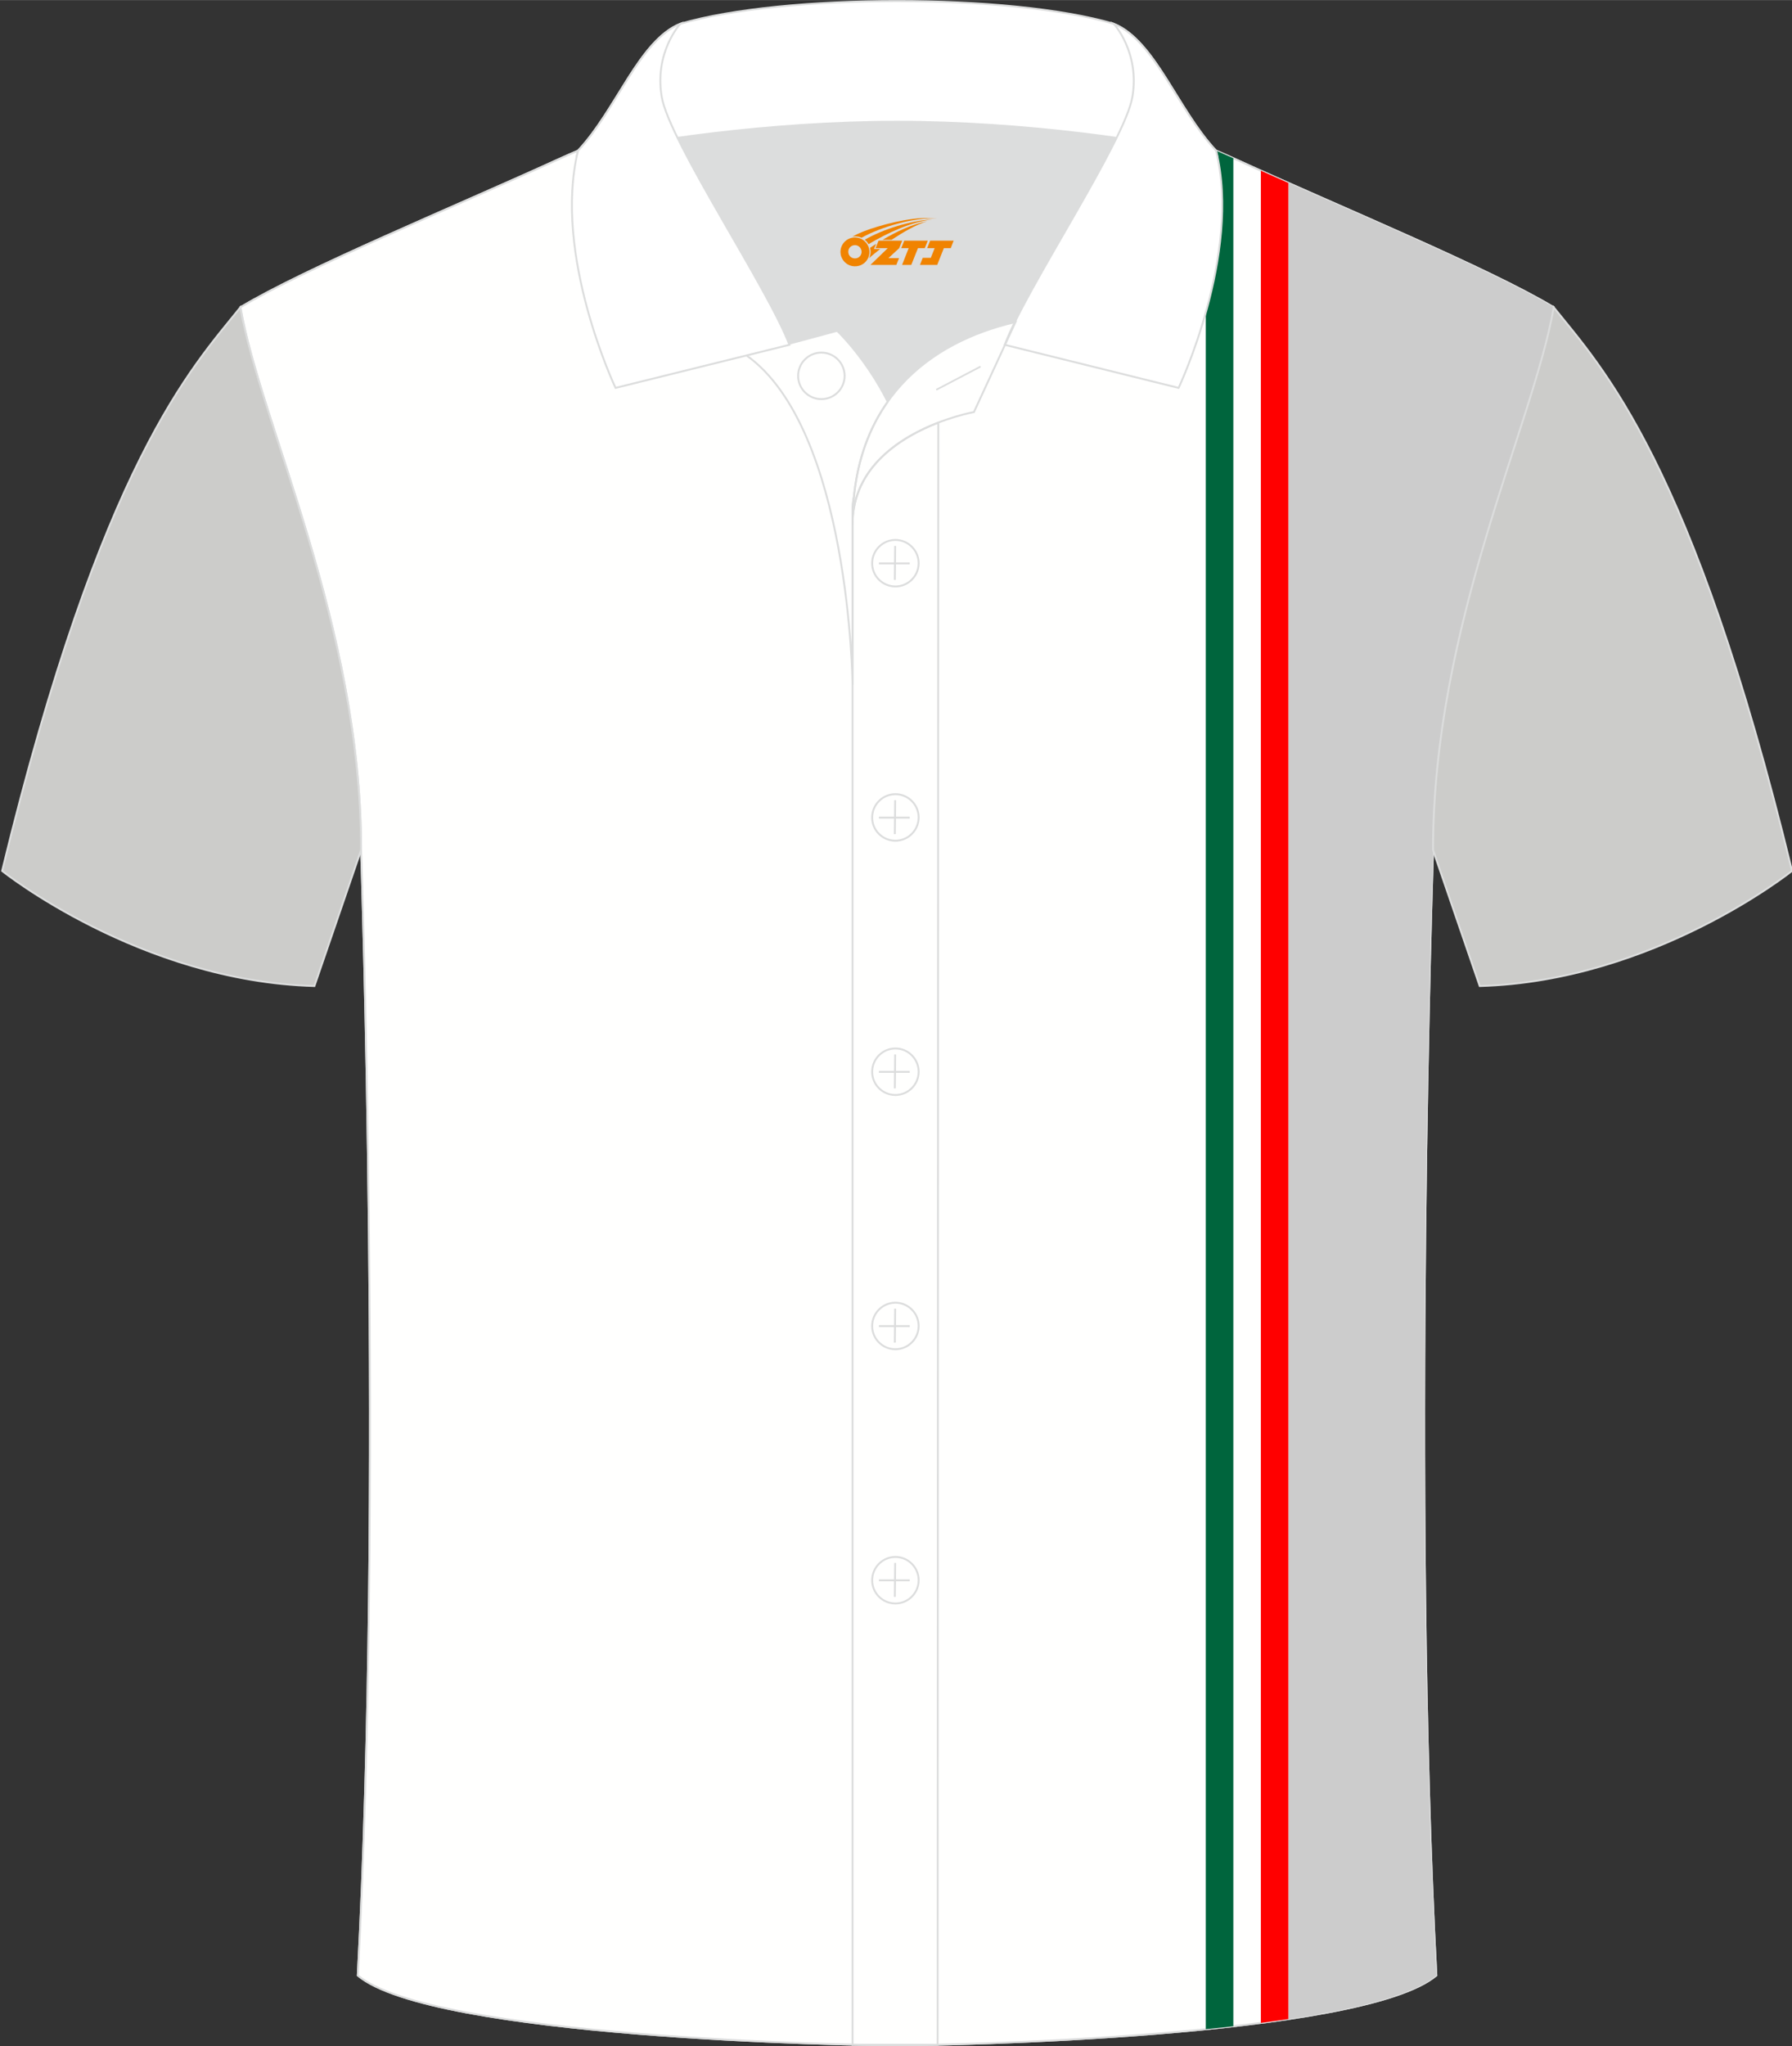 <?xml version="1.0" encoding="utf-8"?>
<!-- Generator: Adobe Illustrator 24.0.1, SVG Export Plug-In . SVG Version: 6.00 Build 0)  -->
<svg xmlns="http://www.w3.org/2000/svg" xmlns:xlink="http://www.w3.org/1999/xlink" version="1.1" id="图层_1" x="0px" y="0px" width="379.8px" height="433.5px" viewBox="0 0 379.95 433.64" enable-background="new 0 0 379.95 433.64" xml:space="preserve">
<rect x="0" y="0" width="379.95" height="433.64" fill="#333333" stroke="none"/>
<g>
	
		<path fill-rule="evenodd" clip-rule="evenodd" fill="#FFFFFE" stroke="#DCDDDD" stroke-width="0.4" stroke-miterlimit="22.926" d="   M76.56,180.12c0,0,4.68,137.15-0.7,238.51c15.6,13.14,104.62,14.84,114.34,14.81c9.72,0.03,98.74-1.67,114.34-14.82   c-5.38-101.36-0.7-238.51-0.7-238.51c0-47.79,21.31-90.25,25.59-115c-13.68-8.25-45.44-21.32-67.38-31.34   c-5.84-2.66-10.73-4.57-15.09-5.94L133.4,27.82c-4.32,1.37-9.2,3.29-15.06,5.95C96.4,43.79,64.64,56.86,50.97,65.11   C55.25,89.87,76.56,132.33,76.56,180.12z"/>
	
		<path fill-rule="evenodd" clip-rule="evenodd" fill="#FFFFFE" stroke="#DCDDDD" stroke-width="0.4" stroke-miterlimit="22.926" d="   M76.56,180.12c0,0,4.68,137.15-0.7,238.51c15.6,13.14,104.62,14.84,114.34,14.81c9.72,0.03,98.74-1.67,114.34-14.82   c-5.38-101.36-0.7-238.51-0.7-238.51c0-47.79,21.31-90.25,25.59-115c-13.68-8.25-45.44-21.32-67.38-31.34   c-5.84-2.66-10.73-4.57-15.09-5.94L133.4,27.82c-4.32,1.37-9.2,3.29-15.06,5.95C96.4,43.79,64.64,56.86,50.97,65.11   C55.25,89.87,76.56,132.33,76.56,180.12z"/>
	<g>
		<path fill-rule="evenodd" clip-rule="evenodd" fill="#CCCCCC" d="M273.17,38.76v1.18v387.95c14.51-2.17,26.51-5.16,31.38-9.26    c-5.38-101.36-0.7-238.51-0.7-238.51c0-47.79,21.31-90.25,25.59-115C317.93,58.17,293.65,47.83,273.17,38.76z"/>
		<path fill-rule="evenodd" clip-rule="evenodd" fill="#FF0000" d="M267.33,36.16v392.53c1.98-0.26,3.93-0.53,5.84-0.81V38.76    C271.18,37.88,269.23,37.01,267.33,36.16z"/>
		<path fill-rule="evenodd" clip-rule="evenodd" fill="#00653D" d="M255.66,31v399.02c1.96-0.2,3.91-0.4,5.84-0.62V33.52    C259.44,32.59,257.5,31.76,255.66,31z"/>
	</g>
	
		<path fill-rule="evenodd" clip-rule="evenodd" fill="#CCCCCA" stroke="#DCDDDD" stroke-width="0.4" stroke-miterlimit="22.926" d="   M50.97,65.11C40.73,77.91,21.61,97.53,0.45,184.55c0,0,29.19,23.38,66.21,24.4c0,0,7.16-20.82,9.9-28.84l0,0   C76.56,132.33,55.25,89.87,50.97,65.11z"/>
	
		<path fill-rule="evenodd" clip-rule="evenodd" fill="#CCCCCA" stroke="#DCDDDD" stroke-width="0.4" stroke-miterlimit="22.926" d="   M329.43,65.11c10.24,12.8,29.36,32.42,50.52,119.44c0,0-29.19,23.38-66.21,24.4c0,0-7.16-20.82-9.9-28.84l0,0   C303.84,132.33,325.15,89.87,329.43,65.11z"/>
	<path fill-rule="evenodd" clip-rule="evenodd" fill="#DCDDDD" d="M188.22,85.11c6.44-9.11,16.35-14.37,26.94-16.84   c5.24-10.64,16.09-27.82,21.62-39.14c-26.77-6.52-66.38-6.52-93.15,0c6.43,13.14,20,34.17,23.66,43.71l10.22-2.75   C177.5,70.09,183.5,75.76,188.22,85.11z"/>
	<path fill="none" stroke="#DCDDDD" stroke-width="0.4" stroke-miterlimit="10" d="M158.24,75.28l19.26-5.19c0,0,6,5.67,10.72,15.03   c-3.78,5.35-6.37,12.04-7.18,20.26c-0.14,0.74-0.24,1.47-0.28,2.18v3.57v33.98C180.76,145.1,180.23,90.85,158.24,75.28z"/>
	<path fill="none" stroke="#DCDDDD" stroke-width="0.4" stroke-miterlimit="10" d="M180.76,107.56v3.57c0-1.99,0.1-3.91,0.28-5.75   C180.89,106.12,180.8,106.85,180.76,107.56L180.76,107.56z M180.76,111.13v322.2h18.04l0.14-343.78   C191.34,92.48,180.76,98.79,180.76,111.13z"/>
	<path fill-rule="evenodd" clip-rule="evenodd" fill="#FFFFFF" stroke="#DCDDDD" stroke-width="0.4" stroke-miterlimit="10" d="   M122.28,33.11c13.39-3.26,40.91-7.33,67.91-7.33s54.52,4.07,67.91,7.33l-0.28-1.2c-8.22-8.78-12.93-23.33-21.69-26.89   C225.2,1.8,207.7,0.2,190.2,0.2c-17.51,0-35.01,1.61-45.95,4.82c-8.77,3.57-13.47,18.11-21.69,26.89L122.28,33.11z"/>
	<path fill-rule="evenodd" clip-rule="evenodd" fill="#FFFFFF" stroke="#DCDDDD" stroke-width="0.4" stroke-miterlimit="10" d="   M144.25,5.02c0,0-5.58,6.05-3.94,15.53c1.63,9.49,22.57,40.53,27.06,52.51l-36.86,9.13c0,0-13.39-28.22-7.95-50.28   C130.79,23.13,135.49,8.59,144.25,5.02z"/>
	<path fill-rule="evenodd" clip-rule="evenodd" fill="#FFFFFF" stroke="#DCDDDD" stroke-width="0.4" stroke-miterlimit="10" d="   M236.14,5.02c0,0,5.58,6.05,3.95,15.53c-1.63,9.49-22.57,40.53-27.06,52.51l36.86,9.13c0,0,13.39-28.22,7.95-50.28   C249.61,23.13,244.9,8.59,236.14,5.02z"/>
	<path fill="none" stroke="#DCDDDD" stroke-width="0.4" stroke-miterlimit="10" d="M174.15,84.57c2.72,0,4.93-2.21,4.93-4.93   s-2.21-4.93-4.93-4.93c-2.72,0-4.93,2.21-4.93,4.93S171.44,84.57,174.15,84.57z"/>
	<path fill="none" stroke="#DCDDDD" stroke-width="0.4" stroke-miterlimit="10" d="M215.31,68.24l-8.81,19.07   c0,0-25.75,4.58-25.75,23.82C180.76,84.95,197.03,72.44,215.31,68.24z"/>
	
	<line fill="none" stroke="#DCDDDD" stroke-width="0.36" stroke-miterlimit="10" x1="207.9" y1="77.67" x2="198.51" y2="82.59"/>
	<g>
		<g>
			<path fill="none" stroke="#DCDDDD" stroke-width="0.402" stroke-miterlimit="10" d="M189.85,124.27c2.71,0,4.93-2.22,4.93-4.93     s-2.23-4.93-4.93-4.93c-2.71,0-4.93,2.22-4.93,4.93C184.9,122.06,187.12,124.27,189.85,124.27z"/>
			
				<line fill="none" stroke="#DCDDDD" stroke-width="0.402" stroke-miterlimit="10" x1="189.8" y1="115.68" x2="189.73" y2="122.88"/>
			
				<line fill="none" stroke="#DCDDDD" stroke-width="0.402" stroke-miterlimit="10" x1="186.35" y1="119.38" x2="192.89" y2="119.38"/>
		</g>
		<g>
			<path fill="none" stroke="#DCDDDD" stroke-width="0.402" stroke-miterlimit="10" d="M189.85,178.15c2.71,0,4.93-2.22,4.93-4.93     c0-2.71-2.23-4.93-4.93-4.93c-2.71,0-4.93,2.22-4.93,4.93C184.9,175.94,187.12,178.15,189.85,178.15z"/>
			
				<line fill="none" stroke="#DCDDDD" stroke-width="0.402" stroke-miterlimit="10" x1="189.8" y1="169.56" x2="189.73" y2="176.76"/>
			
				<line fill="none" stroke="#DCDDDD" stroke-width="0.402" stroke-miterlimit="10" x1="186.35" y1="173.26" x2="192.89" y2="173.26"/>
		</g>
		<g>
			<path fill="none" stroke="#DCDDDD" stroke-width="0.402" stroke-miterlimit="10" d="M189.85,232.04c2.71,0,4.93-2.22,4.93-4.93     c0-2.71-2.23-4.93-4.93-4.93c-2.71,0-4.93,2.22-4.93,4.93C184.9,229.82,187.12,232.04,189.85,232.04z"/>
			
				<line fill="none" stroke="#DCDDDD" stroke-width="0.402" stroke-miterlimit="10" x1="189.8" y1="223.45" x2="189.73" y2="230.64"/>
			
				<line fill="none" stroke="#DCDDDD" stroke-width="0.402" stroke-miterlimit="10" x1="186.35" y1="227.14" x2="192.89" y2="227.14"/>
		</g>
		<g>
			<path fill="none" stroke="#DCDDDD" stroke-width="0.402" stroke-miterlimit="10" d="M189.85,285.92c2.71,0,4.93-2.22,4.93-4.93     s-2.23-4.93-4.93-4.93c-2.71,0-4.93,2.22-4.93,4.93C184.9,283.7,187.12,285.92,189.85,285.92z"/>
			
				<line fill="none" stroke="#DCDDDD" stroke-width="0.402" stroke-miterlimit="10" x1="189.8" y1="277.33" x2="189.73" y2="284.52"/>
			
				<line fill="none" stroke="#DCDDDD" stroke-width="0.402" stroke-miterlimit="10" x1="186.35" y1="281.02" x2="192.89" y2="281.02"/>
		</g>
		<g>
			<path fill="none" stroke="#DCDDDD" stroke-width="0.402" stroke-miterlimit="10" d="M189.85,339.8c2.71,0,4.93-2.22,4.93-4.93     s-2.23-4.93-4.93-4.93c-2.71,0-4.93,2.22-4.93,4.93C184.9,337.58,187.12,339.8,189.85,339.8z"/>
			
				<line fill="none" stroke="#DCDDDD" stroke-width="0.402" stroke-miterlimit="10" x1="189.8" y1="331.21" x2="189.73" y2="338.4"/>
			
				<line fill="none" stroke="#DCDDDD" stroke-width="0.402" stroke-miterlimit="10" x1="186.35" y1="334.9" x2="192.89" y2="334.9"/>
		</g>
	</g>
</g>
<g id="图层_x0020_1">
	<path fill="#F08300" d="M178.38,54.39c0.416,1.136,1.472,1.984,2.752,2.032c0.144,0,0.304,0,0.448-0.016h0.016   c0.016,0,0.064,0,0.128-0.016c0.032,0,0.048-0.016,0.08-0.016c0.064-0.016,0.144-0.032,0.224-0.048c0.016,0,0.016,0,0.032,0   c0.192-0.048,0.4-0.112,0.576-0.208c0.192-0.096,0.4-0.224,0.608-0.384c0.672-0.56,1.104-1.408,1.104-2.352   c0-0.224-0.032-0.448-0.08-0.672l0,0C184.22,52.51,184.17,52.34,184.09,52.16C183.62,51.07,182.54,50.31,181.27,50.31C179.58,50.31,178.2,51.68,178.2,53.38C178.2,53.73,178.26,54.07,178.38,54.39L178.38,54.39L178.38,54.39z M182.68,53.41L182.68,53.41C182.65,54.19,181.99,54.79,181.21,54.75C180.42,54.72,179.83,54.07,179.86,53.28c0.032-0.784,0.688-1.376,1.472-1.344   C182.1,51.97,182.71,52.64,182.68,53.41L182.68,53.41z"/>
	<polygon fill="#F08300" points="196.71,50.99 ,196.07,52.58 ,194.63,52.58 ,193.21,56.13 ,191.26,56.13 ,192.66,52.58 ,191.08,52.58    ,191.72,50.99"/>
	<path fill="#F08300" d="M198.68,46.26c-1.008-0.096-3.024-0.144-5.056,0.112c-2.416,0.304-5.152,0.912-7.616,1.664   C183.96,48.64,182.09,49.36,180.74,50.13C180.94,50.1,181.13,50.08,181.32,50.08c0.48,0,0.944,0.112,1.36,0.288   C186.78,48.05,193.98,46,198.68,46.26L198.68,46.26L198.68,46.26z"/>
	<path fill="#F08300" d="M184.15,51.73c4-2.368,8.88-4.672,13.488-5.248c-4.608,0.288-10.224,2-14.288,4.304   C183.67,51.04,183.94,51.36,184.15,51.73C184.15,51.73,184.15,51.73,184.15,51.73z"/>
	<polygon fill="#F08300" points="202.2,50.99 ,201.58,52.58 ,200.12,52.58 ,198.71,56.13 ,198.25,56.13 ,196.74,56.13 ,195.05,56.13    ,195.64,54.63 ,197.35,54.63 ,198.17,52.58 ,196.58,52.58 ,197.22,50.99"/>
	<polygon fill="#F08300" points="191.29,50.99 ,190.65,52.58 ,188.36,54.69 ,190.62,54.69 ,190.04,56.13 ,184.55,56.13 ,188.22,52.58    ,185.64,52.58 ,186.28,50.99"/>
	<path fill="#F08300" d="M196.57,46.85c-3.376,0.752-6.464,2.192-9.424,3.952h1.888C191.46,49.23,193.8,47.8,196.57,46.85z    M185.77,51.67C185.14,52.05,185.08,52.1,184.47,52.51c0.064,0.256,0.112,0.544,0.112,0.816c0,0.496-0.112,0.976-0.32,1.392   c0.176-0.16,0.32-0.304,0.432-0.4c0.272-0.24,0.768-0.64,1.6-1.296l0.32-0.256H185.29l0,0L185.77,51.67L185.77,51.67L185.77,51.67z"/>
</g>
</svg>